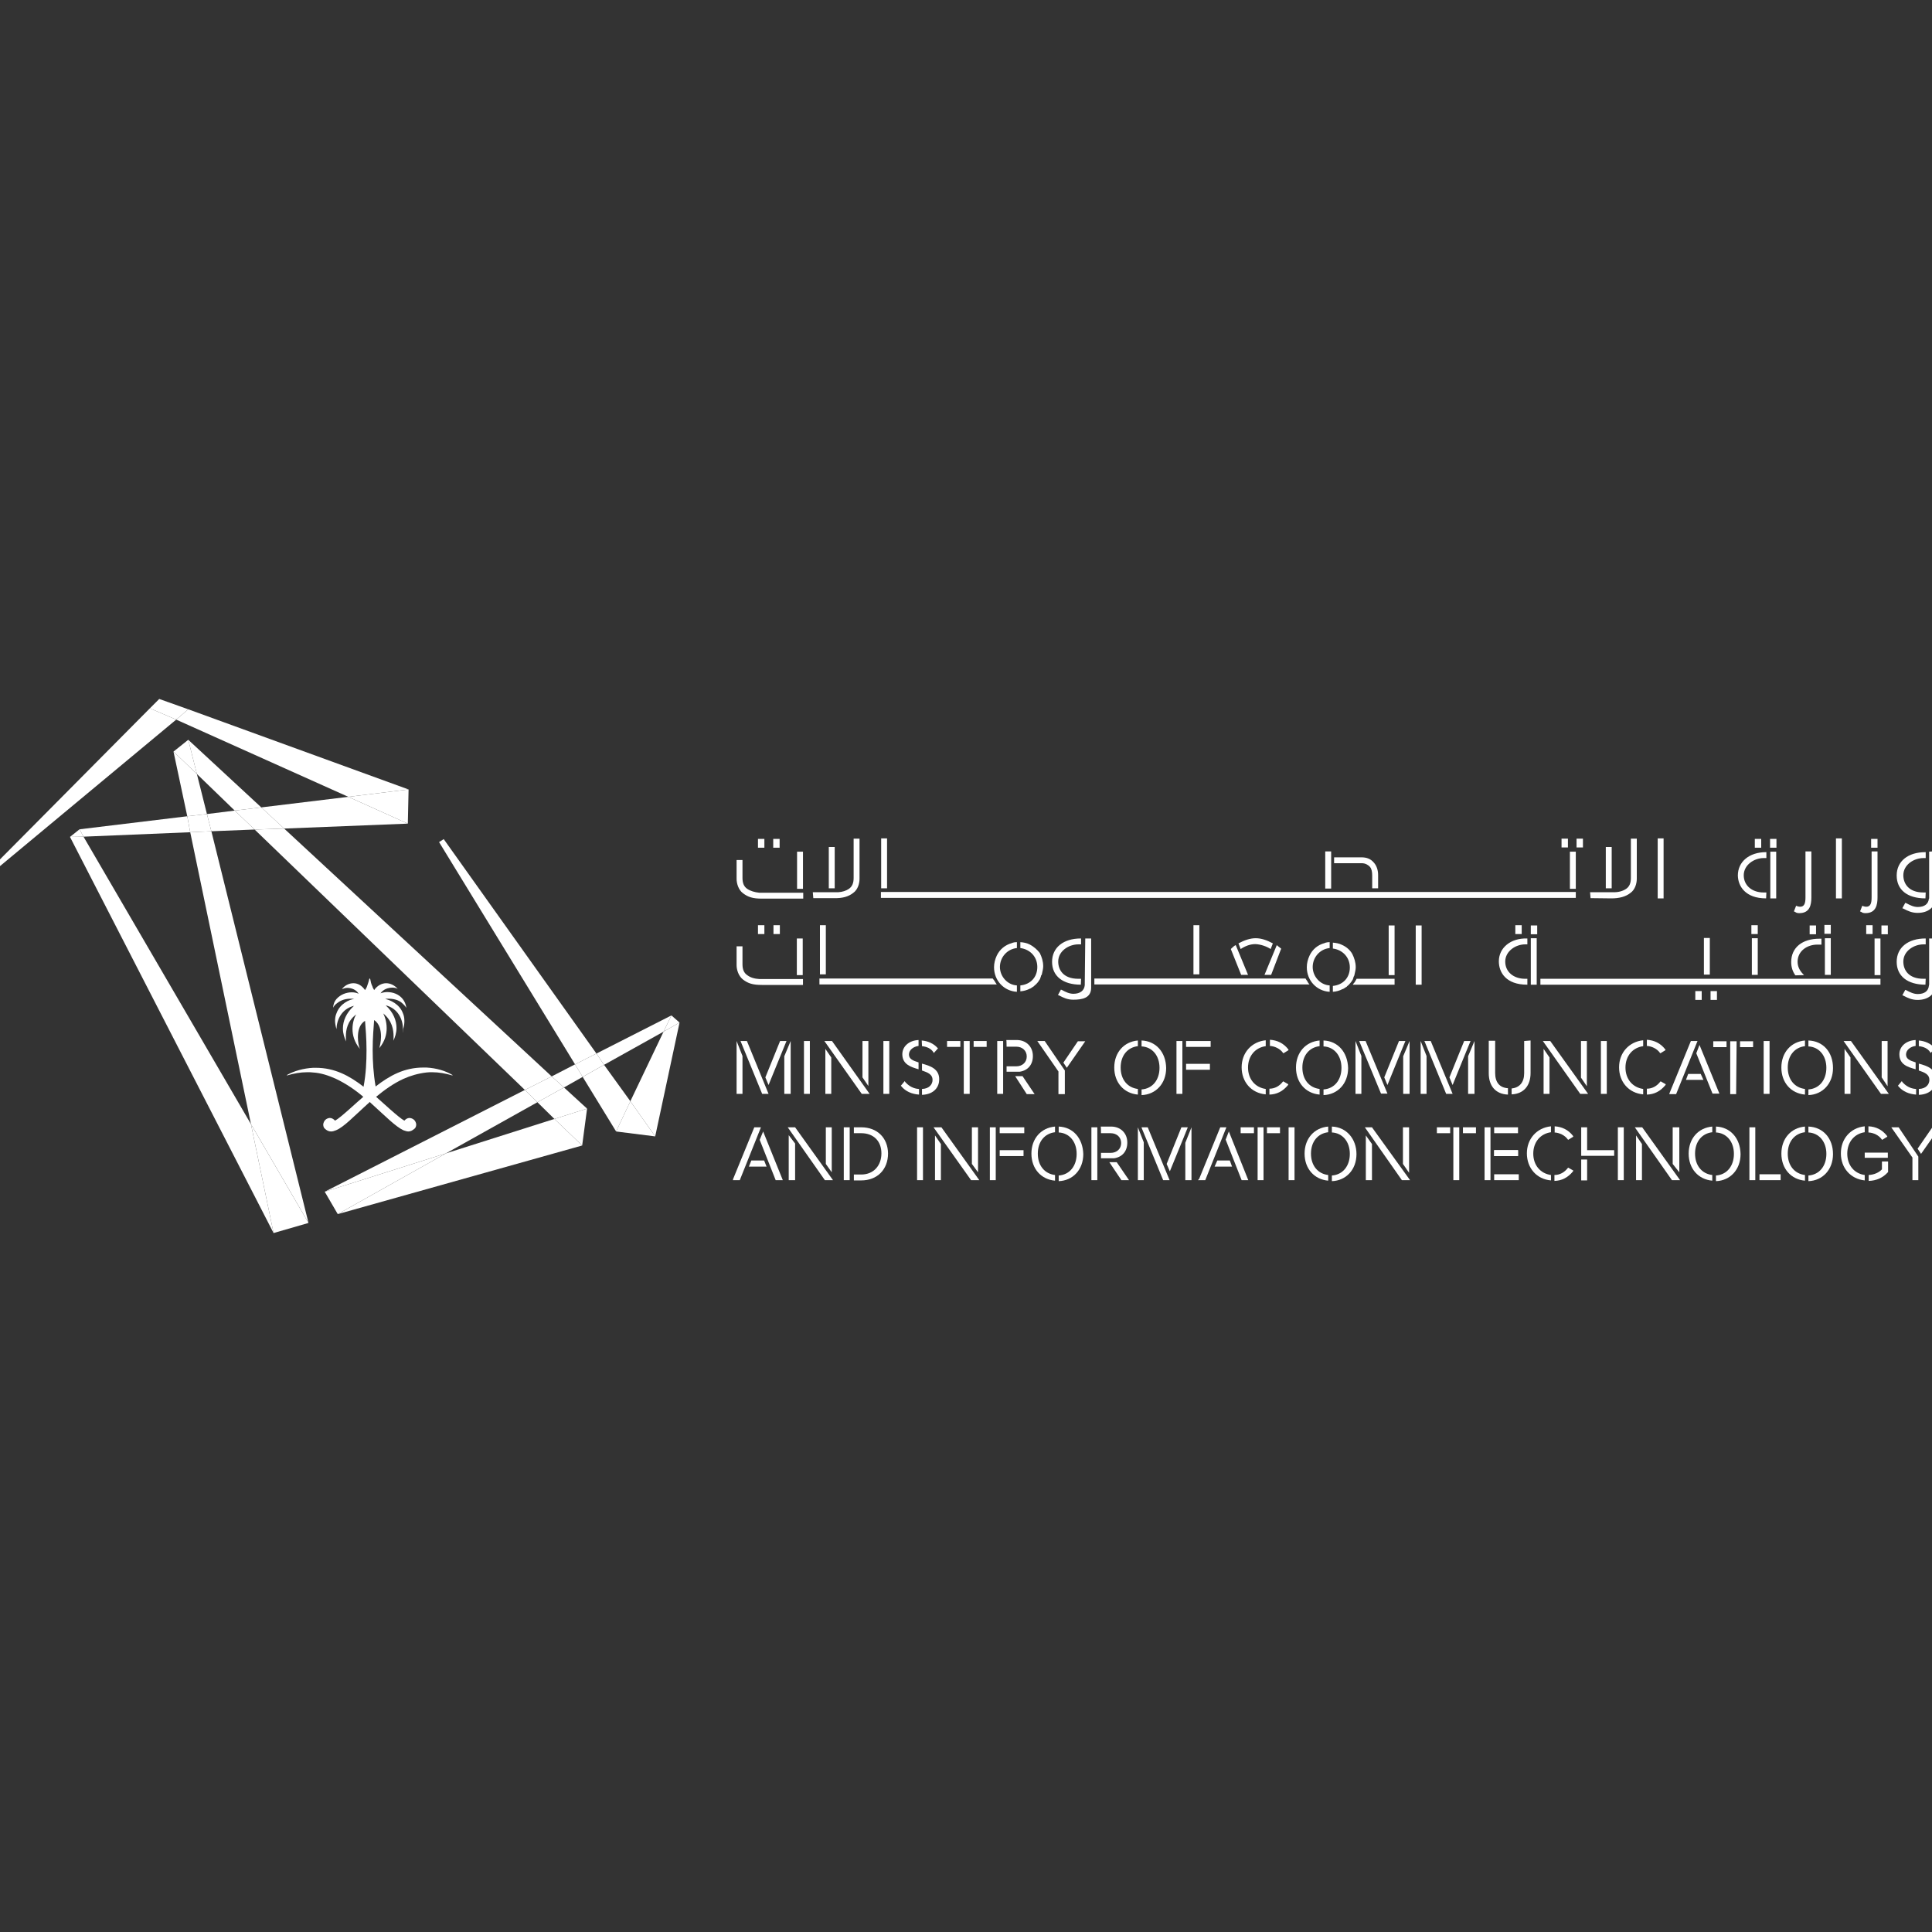 <svg width="100" height="100" viewBox="0 0 100 100" fill="none" xmlns="http://www.w3.org/2000/svg">
<rect x="0" y="0" width="100" height="100" fill="#333333" stroke="none"/>
<g clip-path="url(#clip0_12659_39481)">
<path d="M22.051 55.256H21.911C20.931 55.256 20.18 55.664 19.442 56.236C19.327 55.575 19.289 54.925 19.289 54.353C19.289 53.704 19.34 53.156 19.365 52.8C19.645 52.978 19.722 53.334 19.722 53.653C19.722 53.92 19.658 54.149 19.633 54.251C19.925 53.895 20.014 53.538 20.014 53.22C20.014 52.864 19.9 52.571 19.836 52.456C20.294 52.825 20.371 53.296 20.371 53.653C20.371 53.729 20.371 53.818 20.358 53.869C20.447 53.691 20.523 53.462 20.523 53.207C20.523 52.838 20.371 52.406 19.963 52.036C20.6 52.189 20.854 52.775 20.854 53.233C20.854 53.538 20.854 53.551 20.867 53.258C20.918 53.105 20.931 52.965 20.931 52.851C20.931 52.685 20.905 52.558 20.854 52.444C20.676 51.96 20.18 51.756 19.938 51.706C20.002 51.693 20.053 51.693 20.104 51.693C20.473 51.693 20.702 51.807 20.842 51.947C20.944 52.036 21.007 52.126 21.033 52.164C21.007 51.986 20.944 51.833 20.842 51.706C20.651 51.464 20.345 51.349 20.04 51.349C19.925 51.349 19.798 51.375 19.696 51.413C19.849 51.196 20.091 51.12 20.32 51.12C20.422 51.12 20.523 51.145 20.587 51.184C20.422 50.993 20.193 50.891 19.989 50.891C19.773 50.891 19.531 51.005 19.365 51.247C19.34 51.184 19.289 51.133 19.276 51.056C19.213 50.942 19.187 50.802 19.162 50.675C19.162 50.662 19.149 50.649 19.136 50.649C19.123 50.649 19.111 50.662 19.111 50.675C19.085 50.815 19.034 50.942 18.996 51.056C18.971 51.133 18.92 51.196 18.894 51.247C18.729 51.005 18.513 50.891 18.296 50.891C18.08 50.891 17.851 50.993 17.698 51.196C17.774 51.171 17.863 51.133 17.978 51.133C18.194 51.133 18.436 51.222 18.564 51.438C18.462 51.387 18.347 51.362 18.207 51.362C17.927 51.362 17.622 51.476 17.418 51.706C17.316 51.82 17.253 51.973 17.24 52.164C17.265 52.113 17.316 52.024 17.418 51.947C17.558 51.833 17.774 51.693 18.143 51.693C18.207 51.693 18.258 51.693 18.334 51.706C18.093 51.731 17.596 51.947 17.418 52.444C17.367 52.558 17.342 52.698 17.342 52.838C17.342 52.953 17.367 53.105 17.418 53.271V53.245C17.431 52.787 17.685 52.215 18.322 52.062C17.914 52.431 17.749 52.851 17.749 53.233C17.749 53.5 17.825 53.716 17.914 53.907C17.902 53.831 17.902 53.742 17.902 53.653C17.902 53.309 17.978 52.851 18.436 52.507C18.36 52.622 18.245 52.902 18.245 53.258C18.245 53.564 18.334 53.933 18.627 54.289C18.576 54.175 18.525 53.933 18.525 53.691C18.525 53.36 18.602 53.016 18.894 52.838C18.92 53.194 18.971 53.729 18.971 54.353C18.971 54.925 18.945 55.575 18.818 56.249C18.08 55.676 17.316 55.269 16.349 55.269H16.209C15.713 55.294 15.216 55.434 14.86 55.638L14.847 55.651C14.847 55.651 14.847 55.664 14.86 55.664C15.204 55.562 15.547 55.498 15.903 55.498C16.005 55.498 16.107 55.498 16.196 55.511C16.629 55.536 17.023 55.676 17.393 55.842C17.902 56.084 18.385 56.414 18.805 56.771C18.538 56.987 17.634 57.853 17.342 58.005C17.278 57.929 17.176 57.865 17.074 57.865C17.049 57.865 17.023 57.865 16.998 57.878C16.884 57.904 16.782 57.993 16.744 58.133C16.731 58.158 16.731 58.196 16.731 58.209C16.731 58.285 16.756 58.374 16.807 58.413C16.909 58.514 17.011 58.565 17.138 58.565C17.214 58.565 17.303 58.54 17.393 58.502C17.8 58.336 18.322 57.776 18.971 57.191C19.034 57.14 19.085 57.089 19.136 57.038C19.2 57.102 19.251 57.14 19.302 57.191C19.951 57.776 20.473 58.311 20.88 58.502C20.969 58.527 21.045 58.565 21.134 58.565C21.249 58.565 21.351 58.514 21.465 58.413C21.516 58.362 21.542 58.298 21.542 58.209C21.542 58.184 21.542 58.145 21.529 58.133C21.503 58.018 21.414 57.916 21.274 57.878C21.249 57.878 21.224 57.865 21.198 57.865C21.084 57.865 20.994 57.929 20.931 58.005C20.638 57.853 19.722 56.987 19.467 56.771C19.9 56.414 20.358 56.084 20.88 55.842C21.249 55.676 21.643 55.562 22.076 55.511C22.178 55.498 22.28 55.498 22.369 55.498C22.725 55.498 23.056 55.562 23.413 55.664L23.425 55.651C23.425 55.651 23.425 55.638 23.413 55.638C23.056 55.422 22.573 55.282 22.076 55.256H22.051Z" fill="white"/>
<path d="M-0.4 44.884L-0.234 45.024L9.12 37.247L7.758 36.662L-0.4 44.884Z" fill="white"/>
<path d="M9.744 36.713L9.12 37.247L18.029 41.244L21.147 40.862L9.744 36.713Z" fill="white"/>
<path d="M8.242 36.178L7.758 36.662L9.12 37.247L9.744 36.713L8.242 36.178Z" fill="white"/>
<path d="M10.711 42.135L10.94 43.026L13.18 42.936L12.149 41.956L10.711 42.135Z" fill="white"/>
<path d="M21.109 42.631L18.029 41.244L13.523 41.791L14.707 42.886L21.109 42.631Z" fill="white"/>
<path d="M9.846 43.076L9.693 42.249L4.119 42.924L4.322 43.306L9.846 43.076Z" fill="white"/>
<path d="M21.148 40.862L18.029 41.244L21.109 42.631L21.148 40.862Z" fill="white"/>
<path d="M4.322 43.306L3.622 43.318L14.16 63.822L12.989 58.184L4.322 43.306Z" fill="white"/>
<path d="M4.118 42.924L3.622 43.318L4.322 43.306L4.118 42.924Z" fill="white"/>
<path d="M10.19 40.06L8.98 38.902L9.693 42.249L10.711 42.135L10.19 40.06Z" fill="white"/>
<path d="M12.99 58.184L15.968 63.3L10.941 43.026L9.846 43.076L12.99 58.184Z" fill="white"/>
<path d="M9.693 42.249L9.846 43.076L10.94 43.026L10.711 42.135L9.693 42.249Z" fill="white"/>
<path d="M14.16 63.822L15.967 63.3L12.989 58.184L14.16 63.822Z" fill="white"/>
<path d="M14.707 42.886L13.18 42.937L27.167 56.415L28.555 55.715L14.707 42.886Z" fill="white"/>
<path d="M12.15 41.956L13.524 41.791L9.744 38.291L10.19 40.06L12.15 41.956Z" fill="white"/>
<path d="M28.695 57.916L30.387 57.382L29.191 56.287L27.816 57.051L28.695 57.916Z" fill="white"/>
<path d="M13.524 41.791L12.149 41.956L13.18 42.936L14.708 42.886L13.524 41.791Z" fill="white"/>
<path d="M9.744 38.291L8.98 38.902L10.19 40.06L9.744 38.291Z" fill="white"/>
<path d="M23.082 59.698L17.482 62.842L30.133 59.291L28.695 57.916L23.082 59.698Z" fill="white"/>
<path d="M30.133 59.291L30.387 57.382L28.695 57.916L30.133 59.291Z" fill="white"/>
<path d="M27.817 57.051L27.168 56.414L16.808 61.684L23.082 59.698L27.817 57.051Z" fill="white"/>
<path d="M28.555 55.715L29.191 56.287L30.158 55.74L29.764 55.091L28.555 55.715Z" fill="white"/>
<path d="M34.346 53.398L34.753 52.558L30.871 54.531L31.266 55.116L34.346 53.398Z" fill="white"/>
<path d="M27.168 56.414L27.817 57.051L29.191 56.287L28.555 55.715L27.168 56.414Z" fill="white"/>
<path d="M16.808 61.684L17.482 62.842L23.082 59.698L16.808 61.684Z" fill="white"/>
<path d="M34.346 53.398L32.627 57L33.913 58.82L35.173 52.927L34.346 53.398Z" fill="white"/>
<path d="M35.173 52.927L34.753 52.558L34.346 53.398L35.173 52.927Z" fill="white"/>
<path d="M31.266 55.116L30.159 55.74L31.89 58.565L32.628 57L31.266 55.116Z" fill="white"/>
<path d="M22.967 43.433L22.726 43.586L29.764 55.091L30.871 54.531L22.967 43.433Z" fill="white"/>
<path d="M30.871 54.531L29.764 55.091L30.158 55.74L31.265 55.116L30.871 54.531Z" fill="white"/>
<path d="M31.889 58.565L33.913 58.82L32.627 57L31.889 58.565Z" fill="white"/>
<path d="M41.613 56.618V53.882H41.918V56.618H41.613ZM45.724 56.618H46.029V53.882H45.724V56.618ZM82.862 56.618H83.167V53.882H82.862V56.618ZM91.592 53.882H91.287V56.618H91.592V53.882ZM47.544 55.345V54.989C47.251 54.9 47.047 54.811 47.047 54.582C47.047 54.353 47.264 54.175 47.544 54.136V53.831C47.047 53.856 46.704 54.162 46.704 54.569C46.704 55.091 47.149 55.231 47.544 55.345ZM47.722 54.149C47.964 54.175 48.18 54.264 48.307 54.455L48.333 54.505L48.549 54.264L48.524 54.238C48.333 54.022 48.04 53.882 47.709 53.856L47.722 54.149ZM47.544 56.364C47.187 56.338 46.958 56.122 46.856 56.007L46.831 55.956L46.627 56.198L46.653 56.224C46.869 56.491 47.2 56.631 47.569 56.656V56.364H47.544ZM47.722 55.053V55.409C48.027 55.511 48.269 55.613 48.269 55.893C48.269 56.109 48.116 56.351 47.722 56.364V56.669C48.371 56.644 48.613 56.236 48.613 55.88C48.625 55.32 48.142 55.167 47.722 55.053ZM51.922 53.882H51.616V56.618H51.922V53.882ZM52.1 54.175H52.596C52.927 54.175 53.144 54.391 53.144 54.684C53.144 54.976 52.927 55.193 52.596 55.193H52.1V55.473H52.775C53.207 55.409 53.462 55.104 53.462 54.658C53.462 54.175 53.118 53.831 52.622 53.831H52.087C52.1 53.856 52.1 54.175 52.1 54.175ZM52.927 55.702H52.545L53.144 56.631H53.551L52.927 55.702ZM54.073 53.882H53.691L54.785 55.46V56.631H55.116V55.409L54.073 53.882ZM55.218 55.269L56.173 53.895H55.791L55.04 55.002L55.218 55.269ZM39.78 56.16L40.709 53.882H40.378L39.615 55.765L39.78 56.16ZM38.66 53.882H38.329L39.449 56.618H39.78L38.66 53.882ZM40.595 54.671V56.618H40.925V53.882L40.595 54.671ZM38.126 53.882V56.618H38.431V54.658L38.126 53.882ZM71.814 56.16L72.502 54.467L72.743 53.882H72.412L71.649 55.765L71.814 56.16ZM72.629 54.671V56.618H72.96V53.882L72.629 54.671ZM70.682 53.882H70.351L71.471 56.58L71.483 56.605H71.814L70.682 53.882ZM70.16 53.882V56.618H70.465V54.658L70.16 53.882ZM74.054 53.882H73.723L73.749 53.933L74.843 56.593L74.856 56.618H75.187L74.054 53.882ZM75.187 56.16L75.874 54.467L76.116 53.882H75.785L75.022 55.765L75.187 56.16ZM75.989 54.671V56.618H76.32V53.882L75.989 54.671ZM73.532 53.882V56.618H73.838V54.658L73.532 53.882ZM49.707 53.882H49.02V54.187H49.707V53.882ZM50.395 53.882V54.187H51.069V53.882H50.395ZM49.885 56.618H50.191V53.882H49.885V56.618ZM58.896 56.364C58.362 56.3 58.005 55.88 58.005 55.256C58.005 54.633 58.362 54.213 58.896 54.149V53.856C58.171 53.92 57.674 54.48 57.674 55.256C57.674 56.033 58.171 56.593 58.896 56.656V56.364ZM59.087 53.856V54.162C59.634 54.187 60.016 54.633 60.016 55.269C60.016 55.905 59.647 56.351 59.087 56.389V56.682C59.825 56.656 60.36 56.084 60.36 55.282C60.347 54.455 59.825 53.882 59.087 53.856ZM61.391 53.882V54.187H62.663V53.882H61.391ZM61.2 53.882H60.894V56.618H61.2V53.882ZM61.391 55.371H62.625V55.065H61.391V55.371ZM66.418 55.969L66.393 55.995C66.227 56.211 65.985 56.351 65.705 56.351V56.656C66.087 56.644 66.393 56.491 66.66 56.173L66.685 56.122L66.418 55.969ZM65.718 54.136C65.985 54.149 66.265 54.289 66.405 54.493L66.431 54.518L66.698 54.353L66.673 54.302C66.431 53.996 66.113 53.844 65.731 53.818V54.124C65.731 54.136 65.718 54.136 65.718 54.136ZM65.514 56.364C64.967 56.287 64.598 55.855 64.598 55.256C64.598 54.658 64.967 54.225 65.514 54.149V53.844C64.776 53.92 64.267 54.493 64.267 55.244C64.267 55.995 64.763 56.58 65.514 56.644V56.364ZM68.302 56.364C67.767 56.3 67.411 55.88 67.411 55.256C67.411 54.633 67.767 54.213 68.302 54.149V53.856C67.576 53.92 67.08 54.48 67.08 55.256C67.08 56.033 67.576 56.593 68.302 56.656V56.364ZM68.505 53.856V54.162C69.053 54.187 69.434 54.633 69.434 55.269C69.434 55.905 69.065 56.351 68.505 56.389V56.682C69.243 56.656 69.778 56.084 69.778 55.282C69.753 54.455 69.243 53.882 68.505 53.856ZM93.425 56.364C92.891 56.3 92.534 55.88 92.534 55.256C92.534 54.633 92.891 54.213 93.425 54.149V53.856C92.7 53.92 92.203 54.48 92.203 55.256C92.203 56.033 92.7 56.593 93.425 56.656V56.364ZM93.603 53.856V54.162C94.151 54.187 94.532 54.633 94.532 55.269C94.532 55.905 94.163 56.351 93.603 56.389V56.682C94.341 56.656 94.876 56.084 94.876 55.282C94.876 54.455 94.367 53.882 93.603 53.856ZM78.051 56.325C77.618 56.3 77.389 56.02 77.389 55.536V53.869H77.058V55.549C77.058 56.211 77.414 56.631 78.051 56.656V56.325ZM78.891 53.882V55.549C78.891 56.02 78.649 56.3 78.242 56.338V56.644C78.865 56.618 79.222 56.198 79.222 55.536V53.856L78.891 53.882ZM85.051 56.364C84.503 56.287 84.134 55.855 84.134 55.256C84.134 54.658 84.503 54.225 85.051 54.149V53.844C84.312 53.92 83.803 54.493 83.803 55.244C83.803 55.995 84.3 56.58 85.051 56.644V56.364ZM85.229 54.136C85.496 54.149 85.776 54.289 85.916 54.493L85.942 54.518L86.209 54.353L86.183 54.302C85.942 53.996 85.623 53.844 85.242 53.818V54.124C85.242 54.136 85.229 54.136 85.229 54.136ZM85.954 55.969L85.929 55.995C85.763 56.211 85.522 56.351 85.242 56.351V56.656C85.623 56.644 85.929 56.491 86.196 56.173L86.222 56.122L85.954 55.969ZM43.064 53.882H42.669L44.604 56.618H45.011L43.064 53.882ZM44.947 56.211V53.882H44.642V55.765L44.947 56.211ZM42.72 54.289V56.618H43.026V54.734L42.72 54.289ZM89.365 53.895H88.678V54.2H89.365V53.895ZM89.887 53.895H89.556V56.631H89.862L89.887 53.895ZM90.065 53.895V54.2H90.74V53.895H90.065ZM82.136 56.224V53.882H81.831V55.778L82.136 56.224ZM80.24 53.882H79.858L81.793 56.618H82.2L80.24 53.882ZM79.896 54.289V56.618H80.202V54.734L79.896 54.289ZM95.805 53.882H95.423L97.358 56.618H97.765L95.805 53.882ZM97.701 56.224V53.882H97.396V55.765L97.701 56.224ZM95.474 54.289V56.618H95.78V54.734L95.474 54.289ZM88.029 55.587H87.38L87.265 55.893H88.169L88.029 55.587ZM87.965 54.085L87.8 54.518L88.64 56.605H88.996L87.965 54.085ZM87.863 53.882H87.52L86.425 56.554L86.4 56.631H86.756L87.863 53.882Z" fill="white"/>
<path d="M99.153 55.345V54.989C98.86 54.9 98.656 54.811 98.656 54.582C98.656 54.353 98.873 54.175 99.153 54.136V53.831C98.656 53.856 98.312 54.162 98.312 54.569C98.312 55.104 98.745 55.231 99.153 55.345Z" fill="white"/>
<path d="M99.318 54.149C99.56 54.175 99.776 54.264 99.903 54.455L99.929 54.505L100.145 54.264L100.132 54.238C99.942 54.022 99.649 53.882 99.318 53.856V54.149Z" fill="white"/>
<path d="M99.152 56.364C98.796 56.338 98.567 56.122 98.465 56.007L98.439 55.956L98.236 56.198L98.261 56.224C98.478 56.491 98.809 56.631 99.178 56.656V56.364H99.152Z" fill="white"/>
<path d="M99.318 55.053V55.409C99.623 55.511 99.865 55.613 99.865 55.893C99.865 56.109 99.712 56.351 99.318 56.364V56.669C99.967 56.644 100.209 56.236 100.209 55.88C100.222 55.32 99.738 55.167 99.318 55.053Z" fill="white"/>
<path d="M47.773 58.349H47.468V61.085H47.773V58.349Z" fill="white"/>
<path d="M67.004 58.349H66.698V61.085H67.004V58.349Z" fill="white"/>
<path d="M98.274 58.349H97.892L98.987 59.914V61.085H99.292V59.864L98.274 58.349Z" fill="white"/>
<path d="M99.433 59.724L100.4 58.349H100.018L99.254 59.456L99.433 59.724Z" fill="white"/>
<path d="M59.406 58.349H59.087L59.1 58.4L60.195 61.06L60.207 61.085H60.538L59.406 58.349Z" fill="white"/>
<path d="M60.551 60.627L61.239 58.947L61.48 58.349H61.149L60.386 60.245L60.551 60.627Z" fill="white"/>
<path d="M58.896 58.349V61.085H59.201V59.125L58.896 58.349Z" fill="white"/>
<path d="M61.352 59.151V61.085H61.671V58.349L61.352 59.151Z" fill="white"/>
<path d="M65.4 58.349H65.094V61.085H65.4V58.349Z" fill="white"/>
<path d="M66.252 58.349H65.578V58.654H66.252V58.349Z" fill="white"/>
<path d="M64.904 58.349H64.216V58.654H64.904V58.349Z" fill="white"/>
<path d="M54.608 60.818C54.073 60.755 53.717 60.334 53.717 59.711C53.717 59.087 54.073 58.667 54.608 58.604V58.311C53.882 58.374 53.386 58.934 53.386 59.711C53.386 60.487 53.882 61.047 54.608 61.111V60.818Z" fill="white"/>
<path d="M54.798 58.311V58.616C55.346 58.642 55.727 59.087 55.727 59.724C55.727 60.36 55.358 60.805 54.798 60.844V61.136C55.536 61.111 56.071 60.538 56.071 59.736C56.046 58.909 55.536 58.336 54.798 58.311Z" fill="white"/>
<path d="M68.747 60.818C68.213 60.755 67.856 60.334 67.856 59.711C67.856 59.087 68.213 58.667 68.747 58.604V58.311C68.022 58.374 67.525 58.934 67.525 59.711C67.525 60.487 68.022 61.047 68.747 61.111V60.818Z" fill="white"/>
<path d="M68.938 58.311V58.616C69.485 58.642 69.867 59.087 69.867 59.724C69.867 60.36 69.498 60.805 68.938 60.844V61.136C69.676 61.111 70.211 60.538 70.211 59.736C70.211 58.947 69.689 58.336 68.938 58.311Z" fill="white"/>
<path d="M78.572 59.533H77.338V59.838H78.572V59.533Z" fill="white"/>
<path d="M78.611 60.78H77.338V61.085H78.611V60.78Z" fill="white"/>
<path d="M39.5 58.565L39.322 58.998L40.149 61.085H40.518L39.5 58.565Z" fill="white"/>
<path d="M39.551 60.067H38.889L38.762 60.385H39.678L39.551 60.067Z" fill="white"/>
<path d="M39.386 58.349H39.042L37.947 61.022L37.935 61.085H38.291L39.386 58.349Z" fill="white"/>
<path d="M43.051 60.678V58.349H42.745V60.245L43.051 60.678Z" fill="white"/>
<path d="M41.155 58.349H40.773L42.695 61.085H43.115L41.155 58.349Z" fill="white"/>
<path d="M40.824 58.756V61.085H41.155V59.189L40.824 58.756Z" fill="white"/>
<path d="M70.695 58.769V61.085H71.013V59.215L70.695 58.769Z" fill="white"/>
<path d="M72.934 60.704V58.349H72.616V60.245L72.934 60.704Z" fill="white"/>
<path d="M72.565 61.085H72.985L71.013 58.349H70.644L72.553 61.073L72.565 61.085Z" fill="white"/>
<path d="M86.921 60.678V58.349H86.578V60.245L86.921 60.678Z" fill="white"/>
<path d="M85 58.349H84.618L86.54 61.085H86.96L85 58.349Z" fill="white"/>
<path d="M84.682 58.769V61.085H84.987V59.215L84.682 58.769Z" fill="white"/>
<path d="M50.623 60.678V58.349H50.305V60.245L50.623 60.678Z" fill="white"/>
<path d="M48.396 58.769V61.085H48.701V59.215L48.396 58.769Z" fill="white"/>
<path d="M50.268 61.085H50.688L48.728 58.349H48.32L50.255 61.073L50.268 61.085Z" fill="white"/>
<path d="M43.98 58.349H43.674V61.085H43.98V58.349Z" fill="white"/>
<path d="M44.578 58.349H44.196V58.654H44.578C45.215 58.654 45.622 59.062 45.622 59.698C45.622 60.334 45.215 60.793 44.578 60.793H44.196V61.098H44.578C45.405 61.098 45.965 60.538 45.965 59.698C45.953 58.896 45.405 58.349 44.578 58.349Z" fill="white"/>
<path d="M51.54 58.349H51.235V61.085H51.54V58.349Z" fill="white"/>
<path d="M53.016 58.349H51.744V58.654H53.016V58.349Z" fill="white"/>
<path d="M52.978 59.533H51.744V59.838H52.978V59.533Z" fill="white"/>
<path d="M56.987 58.654H57.484C57.815 58.654 58.031 58.871 58.031 59.164C58.031 59.456 57.815 59.673 57.484 59.673H56.987V59.953H57.662C58.095 59.889 58.349 59.584 58.349 59.138C58.349 58.654 58.005 58.311 57.509 58.311H56.975C56.987 58.324 56.987 58.654 56.987 58.654Z" fill="white"/>
<path d="M57.802 60.156H57.42L58.044 61.085H58.438L57.802 60.156Z" fill="white"/>
<path d="M56.797 58.349H56.491V61.085H56.797V58.349Z" fill="white"/>
<path d="M63.656 60.067H63.007L62.867 60.385H63.771L63.656 60.067Z" fill="white"/>
<path d="M63.605 58.565L63.44 58.985L64.267 61.085H64.611L63.605 58.565Z" fill="white"/>
<path d="M63.478 58.349H63.16L62.066 61.022L62.002 61.085H62.384L63.478 58.349Z" fill="white"/>
<path d="M83.549 59.825V59.533H82.149V58.349H81.843V59.825H83.549Z" fill="white"/>
<path d="M82.149 60.016H81.843V61.098H82.149V60.016Z" fill="white"/>
<path d="M96.709 58.616C96.989 58.629 97.256 58.769 97.396 58.973L97.422 58.998L97.689 58.833L97.663 58.782C97.422 58.476 97.091 58.311 96.709 58.298V58.616Z" fill="white"/>
<path d="M96.518 59.927H97.714V59.66H96.518V59.927Z" fill="white"/>
<path d="M97.409 60.118V60.525C97.256 60.691 97.002 60.805 96.722 60.818V61.124C97.129 61.111 97.46 60.958 97.714 60.678L97.727 60.665V60.118H97.409Z" fill="white"/>
<path d="M96.518 60.818C95.971 60.742 95.614 60.309 95.614 59.711C95.614 59.113 95.983 58.68 96.518 58.604V58.298C95.78 58.374 95.283 58.947 95.283 59.698C95.283 60.449 95.78 61.022 96.518 61.098V60.818Z" fill="white"/>
<path d="M92.165 60.78H91.071V61.085H92.165V60.78Z" fill="white"/>
<path d="M75.531 58.349H75.225V61.085H75.531V58.349Z" fill="white"/>
<path d="M76.396 58.349H75.722V58.654H76.396V58.349Z" fill="white"/>
<path d="M75.06 58.349H74.373V58.654H75.06V58.349Z" fill="white"/>
<path d="M77.147 58.349H76.841V61.085H77.147V58.349Z" fill="white"/>
<path d="M78.572 59.533H77.338V59.838H78.572V59.533Z" fill="white"/>
<path d="M78.572 58.349H77.338V58.654H78.572V58.349Z" fill="white"/>
<path d="M84.046 58.349H83.74V61.085H84.046V58.349Z" fill="white"/>
<path d="M90.854 58.349H90.549V61.085H90.854V58.349Z" fill="white"/>
<path d="M93.425 60.818C92.891 60.755 92.534 60.334 92.534 59.711C92.534 59.087 92.891 58.667 93.425 58.604V58.311C92.7 58.374 92.204 58.934 92.204 59.711C92.204 60.487 92.7 61.047 93.425 61.111V60.818Z" fill="white"/>
<path d="M93.603 58.311V58.616C94.151 58.642 94.533 59.087 94.533 59.724C94.533 60.36 94.163 60.805 93.603 60.844V61.136C94.342 61.111 94.876 60.538 94.876 59.736C94.876 58.909 94.354 58.336 93.603 58.311Z" fill="white"/>
<path d="M88.627 60.818C88.093 60.755 87.736 60.334 87.736 59.711C87.736 59.087 88.093 58.667 88.627 58.604V58.311C87.902 58.374 87.405 58.934 87.405 59.711C87.405 60.487 87.902 61.047 88.627 61.111V60.818Z" fill="white"/>
<path d="M88.818 58.311V58.616C89.365 58.642 89.747 59.087 89.747 59.724C89.747 60.36 89.378 60.805 88.818 60.844V61.136C89.556 61.111 90.091 60.538 90.091 59.736C90.078 58.909 89.556 58.336 88.818 58.311Z" fill="white"/>
<path d="M80.278 60.818C79.731 60.742 79.362 60.309 79.362 59.711C79.362 59.113 79.731 58.68 80.278 58.604V58.298C79.54 58.374 79.031 58.947 79.031 59.698C79.031 60.449 79.527 61.035 80.278 61.098V60.818Z" fill="white"/>
<path d="M80.457 58.616C80.724 58.629 81.004 58.769 81.144 58.973L81.169 58.998L81.436 58.833L81.411 58.782C81.169 58.476 80.851 58.324 80.469 58.298V58.604C80.469 58.616 80.457 58.616 80.457 58.616Z" fill="white"/>
<path d="M81.169 60.436L81.144 60.462C80.978 60.678 80.737 60.818 80.457 60.818V61.124C80.838 61.111 81.144 60.958 81.411 60.64L81.436 60.589L81.169 60.436Z" fill="white"/>
<path d="M70.911 44.871C71 44.986 71.025 45.126 71.025 45.329V45.978H71.331V45.291C71.331 45.036 71.254 44.82 71.127 44.667C70.949 44.451 70.745 44.375 70.453 44.375H69.053V44.68H70.491C70.669 44.68 70.822 44.769 70.911 44.871ZM81.563 44.082H81.258V46.004H81.563V44.082ZM88.5 48.549H88.194V50.446H88.5V48.549ZM81.156 43.407H80.825V43.865H81.156V43.407ZM86.107 43.395H85.802V46.5H86.107V43.395ZM83.409 46.5C83.816 46.5 84.147 46.411 84.389 46.22C84.643 46.042 84.72 45.711 84.72 45.482V43.407H84.414V45.444C84.414 45.711 84.338 45.889 84.172 46.004C84.007 46.118 83.791 46.182 83.536 46.182H82.302L82.327 46.487L83.409 46.5ZM83.421 43.84H83.116V45.978H83.421V43.84ZM43.204 43.84H42.898V45.978H43.204V43.84ZM66.291 49.16L66.316 49.109L66.291 49.084C66.227 49.033 66.176 48.995 66.113 48.944L66.087 48.918L65.451 50.458H65.794L66.291 49.16ZM68.9 44.069H68.594V45.991H68.9V44.069ZM63.911 48.944C63.834 48.995 63.796 49.045 63.733 49.096L63.707 49.122L64.242 50.458H64.598L63.962 48.918L63.911 48.944ZM62.078 50.458V47.887H61.773V50.433H62.078V50.458ZM65.769 49.122L65.883 48.829C65.578 48.664 65.285 48.562 64.993 48.562C64.713 48.562 64.407 48.664 64.102 48.829L64.216 49.122C64.471 48.956 64.713 48.867 64.98 48.867C65.26 48.88 65.553 48.982 65.769 49.122ZM78.763 48.346V47.887H78.433V48.346H78.763ZM45.914 43.395H45.609V45.978H45.914V43.395ZM81.563 46.169H45.596V46.475H81.563V46.169ZM81.933 43.407H81.602V43.865H81.933V43.407ZM94.456 50.458H94.761V48.562H94.456V50.458ZM94.761 47.875H94.431V48.333H94.761V47.875ZM96.925 48.346V47.887H96.594V48.346H96.925ZM95.334 43.395H95.029V46.5H95.334V43.395ZM96.556 47.264C97.103 47.264 97.18 46.831 97.18 46.449V44.069H96.874V46.449C96.874 46.742 96.823 46.933 96.594 46.933C96.543 46.933 96.505 46.92 96.454 46.907L96.391 46.882L96.276 47.175L96.34 47.2C96.391 47.251 96.48 47.264 96.556 47.264ZM99.661 46.5L99.674 46.195H99.56C98.77 46.195 98.516 45.711 98.516 45.304C98.516 44.756 99.063 44.413 99.56 44.413H99.674V44.107H99.661C98.758 44.107 98.172 44.578 98.172 45.316C98.172 46.055 98.72 46.5 99.661 46.5ZM97.18 43.42H96.849V43.878H97.18V43.42ZM91.414 46.5L91.427 46.195H91.287C90.689 46.195 90.256 45.838 90.256 45.304C90.256 44.769 90.791 44.413 91.287 44.413H91.427V44.107H91.414C90.536 44.107 89.951 44.604 89.951 45.316C89.963 45.876 90.345 46.5 91.414 46.5ZM93.132 47.264C93.68 47.264 93.756 46.831 93.756 46.449V44.069H93.451V46.449C93.451 46.742 93.4 46.933 93.171 46.933C93.12 46.933 93.082 46.92 93.031 46.907L92.967 46.882L92.852 47.175L92.916 47.2C92.967 47.251 93.056 47.264 93.132 47.264ZM91.936 46.5V44.082H91.631V46.5H91.936ZM90.981 50.458V48.562H90.676V50.458H90.981ZM91.16 43.42H90.829V43.878H91.16V43.42ZM91.936 43.42H91.618V43.878H91.949V43.42H91.936ZM93.667 48.358H93.998V47.9H93.667V48.358ZM93.374 50.471C93.209 50.306 93.043 50.089 93.043 49.784C93.043 49.211 93.552 48.893 94.061 48.893H94.278V48.587H94.176C93.285 48.587 92.712 49.045 92.712 49.796C92.712 50.064 92.789 50.293 92.929 50.484L93.374 50.471ZM90.981 47.887H90.651V48.346H90.981V47.887ZM77.58 49.758C77.58 50.344 77.962 50.967 79.043 50.967H79.056V50.662H78.942C78.343 50.662 77.911 50.306 77.911 49.771C77.911 49.236 78.445 48.88 78.942 48.88H79.056V48.575H79.043C78.191 48.549 77.58 49.058 77.58 49.758ZM87.749 51.756H88.08V51.298H87.749V51.756ZM73.278 50.967H73.583V47.9H73.278V50.967ZM79.234 48.358H79.565V47.9H79.234V48.358ZM79.234 50.967H79.54V48.562H79.234V50.967ZM70.033 50.662C70.045 50.636 70.058 50.598 70.058 50.573C70.058 50.56 70.071 50.547 70.071 50.547L70.084 50.522C70.096 50.496 70.109 50.471 70.109 50.446C70.134 50.331 70.172 50.191 70.172 50.064C70.172 49.809 70.096 49.58 69.994 49.376C69.88 49.173 69.689 49.007 69.46 48.906C69.307 48.829 69.154 48.804 68.989 48.791V49.096C69.485 49.16 69.867 49.542 69.867 50.076C69.867 50.611 69.511 50.98 68.989 51.031V51.336C69.167 51.324 69.345 51.273 69.485 51.196H69.498C69.498 51.196 69.511 51.184 69.523 51.184L69.549 51.171C69.574 51.158 69.6 51.145 69.625 51.12L69.651 51.107C69.676 51.082 69.714 51.082 69.727 51.044C69.753 51.031 69.752 51.018 69.791 50.993L69.803 50.98L69.829 50.955C69.905 50.878 69.969 50.789 70.02 50.7L70.033 50.662ZM71.878 50.471H72.183V47.9H71.878V50.471ZM70.211 50.675C70.16 50.751 70.134 50.84 70.071 50.891L70.02 50.967H72.183V50.662H70.211V50.675ZM99.852 50.942V50.967C99.852 50.967 99.84 50.993 99.84 51.018C99.814 51.285 99.623 51.451 99.267 51.451C99.05 51.451 98.872 51.362 98.681 51.26L98.618 51.234L98.465 51.514L98.529 51.54C98.745 51.654 98.961 51.756 99.254 51.756C99.814 51.756 100.183 51.451 100.183 50.955V48.575H99.852V50.942ZM99.661 50.967L99.674 50.662H99.56C98.77 50.662 98.516 50.191 98.516 49.771C98.516 49.224 99.063 48.88 99.56 48.88H99.674V48.575H99.661C98.758 48.575 98.172 49.045 98.172 49.784C98.172 50.509 98.72 50.967 99.661 50.967ZM88.538 51.756H88.869V51.298H88.538V51.756ZM99.852 44.082V46.513H99.84C99.814 46.78 99.623 46.946 99.267 46.946C99.05 46.946 98.872 46.856 98.681 46.755L98.618 46.729L98.465 47.009L98.529 47.035C98.745 47.149 98.961 47.251 99.254 47.251C99.814 47.251 100.183 46.946 100.183 46.436V44.056L99.852 44.082ZM79.731 50.967H97.332V50.662H79.731V50.967ZM97.383 48.358H97.714V47.9H97.383V48.358ZM97.027 50.471H97.332V48.575H97.027V50.471ZM40.035 47.887V48.346H40.365V47.887H40.035ZM38.673 46.004C38.507 45.889 38.431 45.711 38.431 45.444V44.515H38.126V45.495C38.126 45.711 38.215 46.055 38.456 46.233C38.724 46.436 38.965 46.513 39.436 46.513H41.575V46.207H39.296C39.055 46.182 38.838 46.118 38.673 46.004ZM40.353 43.42H40.022V43.878H40.353V43.42ZM41.244 50.471H41.549V48.575H41.244V50.471ZM41.256 46.004H41.562V44.082H41.256V46.004ZM39.576 43.42H39.233V43.878H39.564V43.42H39.576ZM39.576 47.887H39.233V48.346H39.564V47.887H39.576ZM44.158 46.22C44.413 46.042 44.489 45.711 44.489 45.482V43.407H44.184V45.444C44.184 45.711 44.107 45.889 43.942 46.004C43.802 46.105 43.598 46.169 43.382 46.182H42.071L42.096 46.487H43.178C43.598 46.5 43.916 46.411 44.158 46.22ZM38.673 50.471C38.507 50.356 38.431 50.178 38.431 49.911V48.982H38.126V49.962C38.126 50.178 38.215 50.509 38.456 50.7C38.724 50.904 38.965 50.98 39.436 50.98H41.562V50.675H39.309C39.055 50.662 38.838 50.598 38.673 50.471ZM55.944 50.967L55.956 50.662H55.816C55.027 50.662 54.773 50.191 54.773 49.771C54.773 49.224 55.32 48.88 55.816 48.88H55.956V48.575H55.944C55.04 48.575 54.455 49.045 54.455 49.784C54.455 50.522 55.014 50.967 55.944 50.967ZM56.147 50.942V50.993C56.122 51.273 55.905 51.438 55.562 51.438C55.345 51.438 55.167 51.349 54.976 51.247L54.913 51.222L54.76 51.502L54.824 51.527C55.04 51.642 55.256 51.744 55.549 51.744C56.007 51.744 56.478 51.667 56.478 51.12V48.575H56.173L56.147 50.942ZM42.745 50.458V47.887H42.44V50.433H42.745V50.458ZM67.78 49.465C67.691 49.656 67.64 49.86 67.64 50.064C67.64 50.751 68.149 51.298 68.823 51.336V51.005C68.34 50.98 67.945 50.547 67.945 50.051C67.945 49.555 68.314 49.122 68.823 49.071V48.766C68.734 48.766 68.633 48.778 68.556 48.816C68.213 48.906 67.933 49.135 67.78 49.465ZM67.589 50.675L67.576 50.649H56.644V50.955H67.78L67.716 50.878C67.691 50.827 67.653 50.764 67.589 50.675ZM51.4 50.675L51.387 50.649H42.414V50.955H51.591L51.54 50.878C51.502 50.827 51.464 50.738 51.4 50.675ZM53.284 48.88C53.131 48.804 52.978 48.778 52.813 48.766V49.071C53.309 49.135 53.691 49.516 53.691 50.051C53.691 50.586 53.334 50.955 52.813 51.005V51.311C52.991 51.298 53.169 51.247 53.309 51.171H53.322C53.322 51.171 53.334 51.158 53.347 51.158L53.36 51.145C53.385 51.133 53.424 51.12 53.436 51.094C53.436 51.094 53.449 51.082 53.462 51.082C53.487 51.056 53.525 51.056 53.538 51.018C53.564 51.005 53.564 50.993 53.614 50.955L53.64 50.929C53.716 50.853 53.78 50.764 53.831 50.675L53.856 50.598C53.869 50.573 53.882 50.535 53.882 50.509C53.882 50.496 53.895 50.484 53.895 50.484L53.907 50.471C53.92 50.446 53.933 50.42 53.933 50.395C53.958 50.28 53.996 50.14 53.996 50.013C53.996 49.758 53.92 49.529 53.818 49.325C53.691 49.16 53.513 48.995 53.284 48.88ZM51.591 49.465C51.502 49.656 51.451 49.86 51.451 50.064C51.451 50.751 51.96 51.298 52.635 51.336V51.005C52.151 50.98 51.756 50.547 51.756 50.051C51.756 49.555 52.125 49.122 52.635 49.071V48.766C52.545 48.766 52.444 48.778 52.367 48.816C52.036 48.906 51.744 49.135 51.591 49.465Z" fill="white"/>
</g>
<defs>
<clipPath id="clip0_12659_39481">
<rect width="100" height="100" fill="white"/>
</clipPath>
</defs>
</svg>
